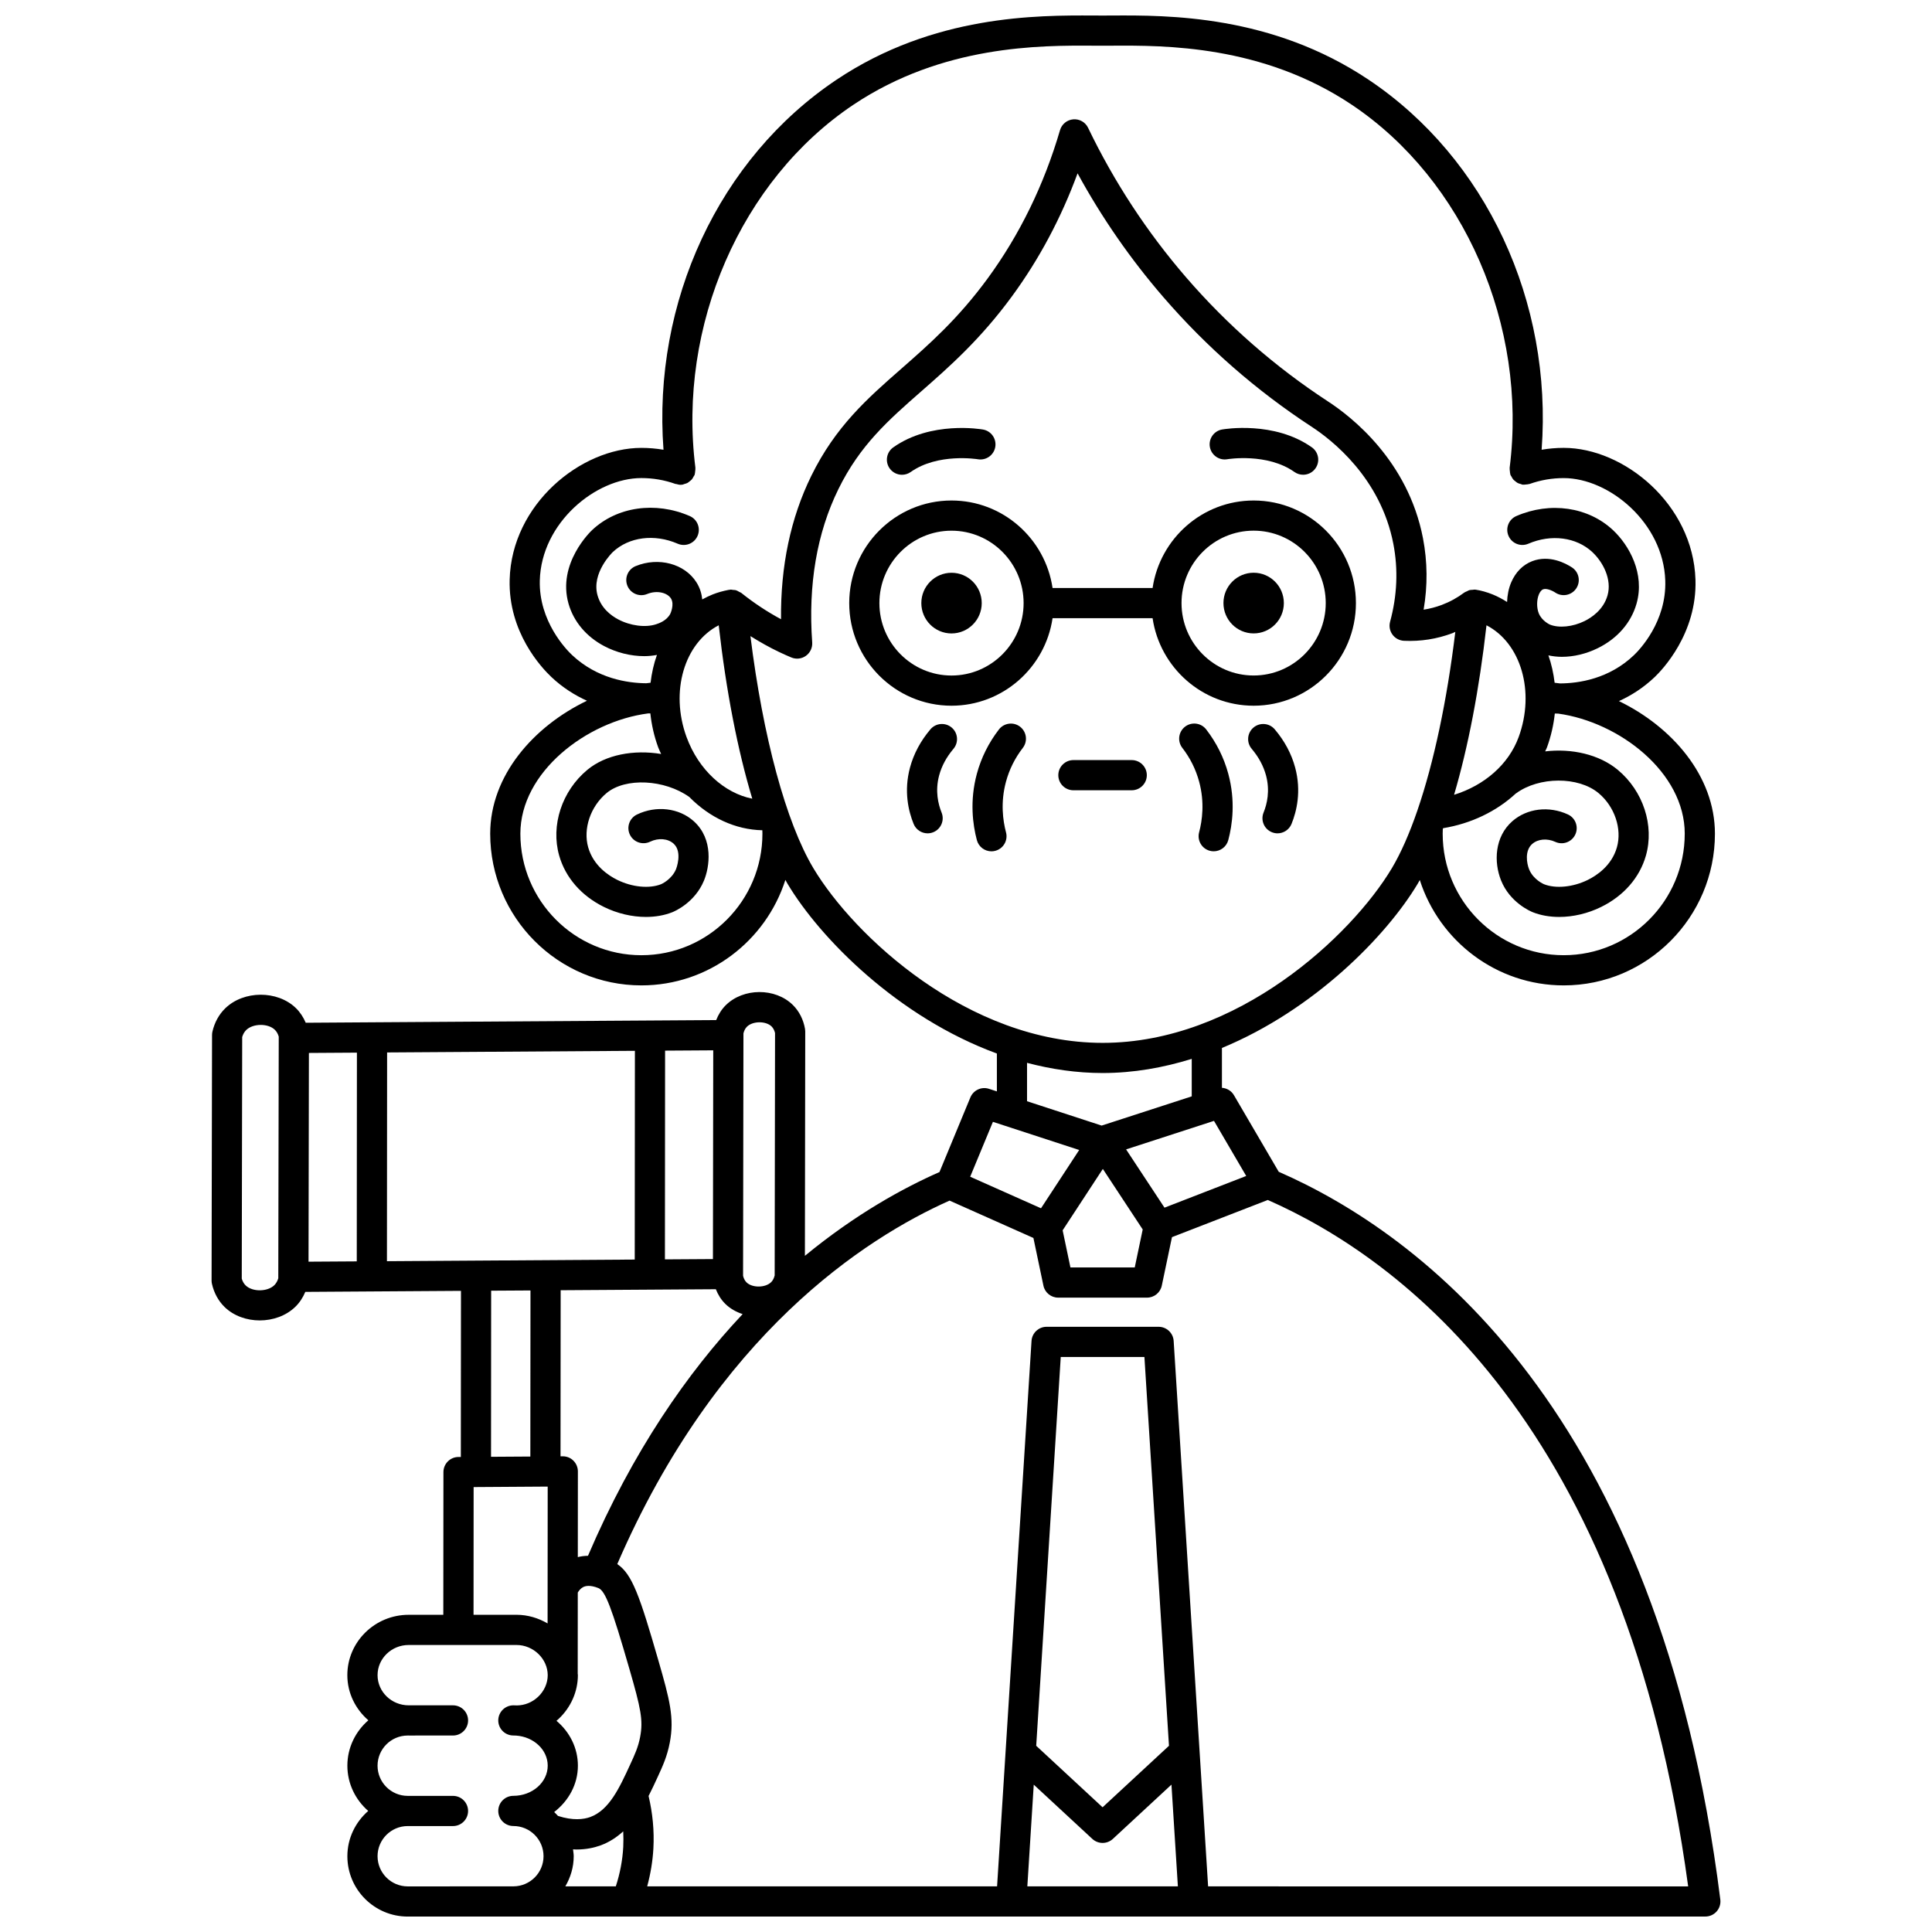<?xml version="1.0" encoding="UTF-8"?>
<!-- Uploaded to: SVG Repo, www.svgrepo.com, Generator: SVG Repo Mixer Tools -->
<svg width="800px" height="800px" version="1.1" viewBox="144 144 512 512" xmlns="http://www.w3.org/2000/svg">
 <defs>
  <clipPath id="a">
   <path d="m200 148.09h400v503.81h-400z"/>
  </clipPath>
 </defs>
 <path d="m476.23 311.86c4.422 0 8.004-3.598 8.004-8.039 0-4.438-3.586-8.039-8.004-8.039-4.422 0-8.004 3.598-8.004 8.039 0 4.441 3.582 8.039 8.004 8.039z"/>
 <path d="m469.25 265.7c0.105-0.023 10.559-1.734 17.789 3.379 0.699 0.496 1.508 0.734 2.305 0.734 1.254 0 2.492-0.586 3.266-1.691 1.277-1.805 0.848-4.297-0.957-5.574-9.988-7.066-23.227-4.828-23.789-4.727-2.168 0.383-3.613 2.449-3.238 4.621 0.383 2.176 2.457 3.641 4.625 3.258z"/>
 <path d="m404.17 303.83c0-4.438-3.586-8.039-8.004-8.039-4.422 0-8.004 3.598-8.004 8.039 0 4.438 3.586 8.039 8.004 8.039 4.418-0.008 8.004-3.606 8.004-8.039z"/>
 <path d="m422.94 307.83h26.508c1.938 13.098 13.191 23.191 26.781 23.191 14.945 0 27.105-12.195 27.105-27.191 0-14.996-12.16-27.191-27.105-27.191-13.59 0-24.844 10.094-26.781 23.191h-26.508c-1.938-13.098-13.191-23.191-26.781-23.191-14.945 0-27.105 12.199-27.105 27.191 0 14.992 12.16 27.191 27.105 27.191 13.59-0.004 24.844-10.094 26.781-23.191zm53.285-23.199c10.535 0 19.109 8.609 19.109 19.191s-8.574 19.191-19.109 19.191c-10.535 0-19.109-8.609-19.109-19.191 0-10.578 8.574-19.191 19.109-19.191zm-99.176 19.199c0-10.586 8.574-19.191 19.109-19.191s19.109 8.609 19.109 19.191-8.574 19.191-19.109 19.191-19.109-8.609-19.109-19.191z"/>
 <path d="m383.04 269.82c0.797 0 1.602-0.238 2.305-0.734 7.211-5.094 17.621-3.402 17.785-3.379 2.188 0.375 4.242-1.074 4.625-3.242 0.383-2.176-1.066-4.25-3.242-4.633-0.566-0.102-13.797-2.34-23.789 4.727-1.805 1.273-2.231 3.769-0.957 5.574 0.789 1.098 2.019 1.688 3.273 1.688z"/>
 <path d="m447.92 349.43c0-2.207-1.793-4-4-4h-15.457c-2.207 0-4 1.793-4 4s1.793 4 4 4h15.457c2.207-0.004 4-1.793 4-4z"/>
 <path d="m408.73 337.31c-2.723 3.527-4.691 7.477-5.848 11.738-1.953 7.203-1.078 13.539-0.004 17.586 0.477 1.793 2.09 2.977 3.863 2.977 0.34 0 0.684-0.043 1.027-0.137 2.137-0.566 3.406-2.754 2.836-4.891-0.824-3.098-1.496-7.949-0.004-13.438 0.879-3.246 2.379-6.254 4.457-8.945 1.348-1.746 1.027-4.258-0.719-5.609-1.742-1.348-4.254-1.027-5.609 0.719z"/>
 <path d="m390.57 337.28c-2.617 3.09-4.438 6.5-5.414 10.145-1.676 6.254-0.398 11.566 0.965 14.922 0.633 1.555 2.129 2.496 3.707 2.496 0.5 0 1.012-0.098 1.504-0.297 2.047-0.832 3.031-3.164 2.199-5.211-0.902-2.223-1.75-5.734-0.648-9.84 0.668-2.492 1.941-4.859 3.793-7.047 1.426-1.688 1.219-4.211-0.469-5.637-1.691-1.426-4.211-1.215-5.637 0.469z"/>
 <path d="m463.65 337.3c-1.352-1.75-3.863-2.062-5.609-0.715-1.746 1.352-2.066 3.863-0.715 5.609 2.078 2.688 3.578 5.695 4.457 8.945 1.492 5.492 0.82 10.336-0.004 13.434-0.566 2.137 0.699 4.328 2.836 4.894 0.344 0.094 0.691 0.137 1.031 0.137 1.766 0 3.387-1.18 3.863-2.973 1.078-4.043 1.953-10.379-0.004-17.586-1.16-4.269-3.129-8.219-5.856-11.746z"/>
 <path d="m481.82 337.28c-1.422-1.684-3.949-1.891-5.637-0.469-1.684 1.426-1.895 3.949-0.469 5.637 1.852 2.184 3.125 4.555 3.793 7.043 1.102 4.109 0.258 7.621-0.648 9.844-0.832 2.047 0.152 4.379 2.199 5.211 0.492 0.199 1 0.297 1.504 0.297 1.578 0 3.074-0.945 3.707-2.496 1.363-3.356 2.641-8.668 0.965-14.926-0.973-3.637-2.793-7.047-5.414-10.141z"/>
 <g clip-path="url(#a)">
  <path d="m482.88 454.54-11.879-20.312c-0.684-1.168-1.887-1.855-3.176-1.949v-10.555c24.445-10.109 43.605-29.688 51.879-43.52 0.188-0.316 0.371-0.668 0.555-0.992 5.188 16.18 20.316 27.926 38.145 27.926 22.094 0 40.07-18.035 40.07-40.199 0-15.355-11.43-28.355-25.438-35.141 3.211-1.457 6.457-3.492 9.5-6.394 1.879-1.797 11.242-11.473 10.781-25.82-0.645-19.973-18.961-34.895-34.91-34.895-1.977 0-3.93 0.168-5.859 0.496 2.922-39.172-14.652-77.184-45.863-98.066-25.715-17.215-53.219-17.094-67.996-17.008l-2.492 0.008-2.492-0.008c-14.742-0.066-42.277-0.207-67.996 17.004-31.219 20.891-48.805 58.906-45.875 98.074-1.926-0.328-3.883-0.496-5.859-0.496-16.047 0-34.387 14.934-34.91 34.918-0.367 13.93 8.379 23.277 11.066 25.812 3.023 2.848 6.238 4.84 9.418 6.281-14.102 6.762-25.641 19.812-25.641 35.234 0 22.164 17.973 40.199 40.07 40.199 17.836 0 32.977-11.762 38.156-27.953 0.191 0.336 0.379 0.695 0.57 1.023 8.676 14.516 29.305 35.395 55.48 44.984v10.039l-2.086-0.68c-1.977-0.652-4.133 0.344-4.934 2.269l-8.191 19.785c-9.602 4.227-22.207 11.141-35.664 22.199l0.09-59.445c0-0.234-0.02-0.473-0.059-0.703-0.441-2.492-1.551-4.676-3.211-6.316-4.664-4.613-13.156-4.578-17.824 0.082-1.09 1.09-1.918 2.426-2.504 3.91l-91.199 0.59-17.578 0.117c-0.633-1.48-1.496-2.809-2.609-3.887-4.898-4.75-13.832-4.715-18.742 0.082-1.656 1.617-2.824 3.75-3.375 6.164-0.062 0.293-0.102 0.582-0.102 0.883l-0.125 65.055c0 0.301 0.031 0.598 0.098 0.887 0.547 2.422 1.711 4.555 3.371 6.164 2.43 2.359 5.863 3.539 9.297 3.539 3.484 0 6.973-1.211 9.445-3.621 1.125-1.094 2-2.445 2.633-3.945l41.25-0.27-0.035 44.02-0.637 0.004c-2.199 0.012-3.969 1.801-3.977 3.996l-0.031 37.828h-9.184c-8.961 0-16.25 7.172-16.25 15.996 0 4.777 2.184 9.023 5.57 11.961-3.375 2.926-5.562 7.203-5.562 12.027 0 4.797 2.168 9.062 5.527 11.996-3.359 2.934-5.527 7.199-5.527 11.996 0 8.82 7.172 15.996 15.996 15.996h27.992c0.02 0 0.039-0.004 0.055-0.004h180.27c0.012 0 0.02 0.004 0.031 0.004 0.062 0 0.129-0.004 0.191-0.004l135.34-0.004c1.148 0 2.238-0.492 3-1.352 0.754-0.859 1.113-2.004 0.969-3.144-16.301-130.02-79.75-176.56-117.02-192.87zm-8.621 1.105-21.656 8.398-10.176-15.441 23.293-7.559zm-37.996-1.867 10.566 16.043-2.109 10.059h-17.047l-2.062-9.832zm101.67-144.07c9.094 4.695 12.957 17.535 8.52 29.641-2.652 7.234-9.078 12.793-17.109 15.281 3.723-12.625 6.68-27.945 8.59-44.922zm52.539 55.234c0 17.754-14.387 32.199-32.074 32.199s-32.074-14.441-32.074-32.199c0-0.41 0.016-0.816 0.031-1.223 0.027-0.078 0.055-0.16 0.09-0.238 7.438-1.223 14.148-4.461 19.262-9.199 0.02-0.016 0.043-0.016 0.062-0.031 6.09-4.477 16.504-4.519 21.848-0.078 4.273 3.551 6.277 9.469 4.875 14.391-1.391 4.891-5.43 7.5-7.711 8.625-3.938 1.934-8.496 2.371-11.617 1.137-0.027-0.012-2.832-1.191-3.945-3.965-0.613-1.531-1.227-4.906 0.844-6.715 1.504-1.312 3.953-1.531 6.106-0.539 2 0.922 4.379 0.047 5.305-1.961 0.922-2.004 0.047-4.383-1.961-5.305-5.031-2.32-10.809-1.625-14.711 1.773-4.766 4.164-4.941 10.895-3.004 15.719 2.348 5.852 7.777 8.164 8.395 8.414 2.109 0.84 4.504 1.254 7 1.254 3.668 0 7.566-0.895 11.113-2.641 5.996-2.945 10.215-7.781 11.875-13.609 2.277-7.996-0.719-17.133-7.457-22.734-4.949-4.109-12.25-5.723-19.246-4.891 0.145-0.352 0.344-0.672 0.473-1.027 1.09-2.984 1.766-6.012 2.086-9.004 0.297 0.008 0.59 0.02 0.906 0.02 16.184 2.238 33.531 15.57 33.531 31.828zm-294.86-47.34c-1.48-1.391-8.844-8.898-8.559-19.777 0.402-15.277 14.805-27.133 26.918-27.133 3.094 0 6.129 0.52 9.012 1.551 0.102 0.035 0.203 0.016 0.309 0.043 0.336 0.094 0.672 0.191 1.031 0.191 0.066 0 0.137-0.008 0.207-0.012 0.02 0 0.039-0.004 0.059-0.004 0.078-0.004 0.16-0.004 0.238-0.016 0.211-0.027 0.383-0.141 0.582-0.195 0.262-0.074 0.516-0.129 0.754-0.258s0.434-0.305 0.641-0.473c0.191-0.156 0.387-0.289 0.547-0.48 0.188-0.223 0.312-0.484 0.449-0.742 0.09-0.168 0.223-0.297 0.289-0.477 0.016-0.043 0.004-0.082 0.02-0.129 0.082-0.258 0.082-0.527 0.117-0.801 0.027-0.266 0.082-0.523 0.055-0.785-0.004-0.043 0.016-0.09 0.008-0.133-4.758-37.605 12.062-76.27 41.863-96.211 23.68-15.848 49.578-15.738 63.512-15.656l2.531 0.008 2.531-0.008c13.887-0.082 39.828-0.195 63.512 15.656 29.785 19.93 46.598 58.598 41.832 96.211-0.004 0.047 0.012 0.09 0.008 0.133-0.023 0.262 0.027 0.52 0.055 0.785 0.027 0.273 0.031 0.543 0.117 0.801 0.012 0.043 0.004 0.09 0.02 0.129 0.066 0.188 0.203 0.32 0.293 0.492 0.137 0.25 0.25 0.508 0.438 0.727 0.172 0.203 0.379 0.352 0.586 0.512 0.195 0.156 0.371 0.32 0.598 0.441 0.258 0.137 0.535 0.199 0.816 0.277 0.184 0.051 0.34 0.156 0.535 0.18 0.047 0.008 0.09-0.012 0.133-0.008 0.238 0.023 0.477-0.027 0.719-0.047 0.301-0.027 0.602-0.035 0.879-0.129 0.035-0.012 0.07-0.004 0.109-0.016 2.891-1.027 5.922-1.551 9.016-1.551 12.047 0 26.43 11.863 26.918 27.16 0.352 10.941-6.859 18.391-8.309 19.773-6.598 6.301-14.648 7.465-19.594 7.484-0.477-0.059-0.949-0.133-1.418-0.176-0.301-2.516-0.836-4.957-1.652-7.254 1.148 0.234 2.332 0.383 3.551 0.383 3.141 0 6.449-0.777 9.535-2.293 5.184-2.547 8.828-6.734 10.27-11.789 2.269-7.977-1.961-15.504-6.269-19.527-6.562-6.125-16.598-7.582-25.574-3.703-2.027 0.875-2.965 3.227-2.082 5.254 0.875 2.027 3.227 2.957 5.254 2.082 6.062-2.609 12.711-1.742 16.949 2.207 2.875 2.684 5.238 7.277 4.035 11.496-1.094 3.844-4.293 5.91-6.102 6.801-3.125 1.535-6.738 1.898-9.148 0.938-0.02-0.008-2.133-0.938-2.965-2.981-0.602-1.477-0.582-3.606 0.047-5.07 0.168-0.391 0.535-1.082 1.09-1.301 0.797-0.32 2.246 0.207 3.262 0.879 1.84 1.215 4.328 0.703 5.539-1.141 1.215-1.844 0.703-4.328-1.141-5.539-1.656-1.086-5.996-3.426-10.562-1.656-2.465 0.961-4.379 2.894-5.539 5.594-0.691 1.609-1.035 3.406-1.102 5.215-1.215-0.77-2.484-1.461-3.844-2.008-1.52-0.609-3.07-1.043-4.473-1.254-0.031-0.004-0.059 0.008-0.094 0.004-0.035-0.004-0.059-0.027-0.098-0.027-0.219-0.02-0.414 0.051-0.629 0.062-0.297 0.016-0.586 0.008-0.871 0.09-0.219 0.062-0.402 0.191-0.613 0.293-0.234 0.113-0.492 0.176-0.707 0.336-1.84 1.379-3.859 2.488-5.992 3.289-1.559 0.582-3.164 1.004-4.797 1.254 1.086-6.356 1.031-12.707-0.172-18.953-3.953-20.508-18.945-32.191-25.199-36.254-13.984-9.141-26.609-20.184-37.539-32.824-10.371-12-19.121-25.344-26.004-39.664-0.719-1.496-2.273-2.387-3.93-2.25-1.652 0.137-3.047 1.277-3.512 2.863-4.231 14.477-10.68 27.699-19.176 39.301-7.894 10.777-15.52 17.465-22.895 23.938-8.953 7.848-17.41 15.266-23.844 28.379-5.477 11.164-8.164 23.918-8.02 37.992-3.691-1.984-7.231-4.328-10.551-6.988-0.152-0.121-0.344-0.156-0.512-0.25-0.297-0.176-0.582-0.355-0.918-0.453-0.227-0.062-0.461-0.047-0.695-0.07-0.266-0.027-0.516-0.109-0.793-0.078-0.062 0.008-0.117 0.043-0.18 0.055-0.051 0.008-0.109-0.016-0.16-0.004-1.609 0.309-3.023 0.711-4.328 1.23-0.953 0.379-1.859 0.828-2.738 1.316-0.156-1.469-0.578-3.012-1.527-4.516-3.113-4.949-10.047-6.805-16.125-4.316-2.043 0.836-3.023 3.172-2.184 5.215 0.836 2.043 3.176 3.027 5.215 2.184 2.75-1.121 5.418-0.27 6.324 1.172 1 1.59-0.168 4.055-0.168 4.055-0.969 1.871-3.074 2.559-3.766 2.785-2.816 0.934-6.844 0.406-10.043-1.293-1.973-1.043-4.519-2.996-5.473-6.348-1.703-5.969 3.988-11.445 4.039-11.496 4.281-4.019 11.035-4.887 17.207-2.207 2.027 0.871 4.383-0.051 5.258-2.078 0.879-2.027-0.051-4.383-2.078-5.258-9.098-3.945-19.246-2.492-25.852 3.703-0.379 0.355-9.309 8.855-6.266 19.527 1.348 4.731 4.691 8.715 9.418 11.219 3.32 1.758 7.09 2.68 10.66 2.68 1.152 0 2.262-0.125 3.352-0.32-0.836 2.332-1.387 4.809-1.691 7.367-0.383 0.035-0.77 0.094-1.152 0.137-4.871-0.039-12.973-1.195-19.637-7.469zm30.336 21.746c-4.438-12.109-0.57-24.945 8.52-29.641 1.965 17.438 5.027 33.133 8.891 45.953-7.367-1.453-14.215-7.598-17.41-16.312zm-11.973 57.797c-17.684 0-32.074-14.441-32.074-32.199 0-16.363 17.582-29.77 33.848-31.879 0.207 0 0.395-0.008 0.598-0.012 0.32 3.008 0.996 6.051 2.094 9.043 0.219 0.602 0.516 1.137 0.766 1.719-7.238-1.199-14.703 0.168-19.562 4.203-6.742 5.598-9.738 14.734-7.457 22.73 1.664 5.828 5.879 10.664 11.875 13.609 3.547 1.742 7.441 2.641 11.113 2.641 2.5 0 4.894-0.414 7.004-1.254 0.602-0.242 5.957-2.523 8.375-8.375 1.484-3.586 2.59-10.93-2.668-15.707-3.918-3.555-9.988-4.273-15.102-1.797-1.988 0.965-2.82 3.356-1.855 5.344s3.356 2.812 5.344 1.855c2.207-1.062 4.719-0.859 6.242 0.52 2.426 2.203 0.664 6.695 0.648 6.731-1.16 2.805-3.934 3.996-3.949 4-3.125 1.25-7.688 0.805-11.625-1.133-2.285-1.121-6.316-3.734-7.715-8.625-1.402-4.918 0.605-10.836 4.879-14.391 5-4.156 15.371-3.629 21.918 1.047 5.371 5.453 12.223 8.672 19.352 8.812 0.008 0.305 0.023 0.609 0.023 0.914 0 17.758-14.391 32.203-32.07 32.203zm45.59-23.043c-7.281-12.18-13.367-34.793-16.695-61.523 2.504 1.562 5.062 3.012 7.707 4.262 1.051 0.5 2.094 0.965 3.125 1.395 1.281 0.539 2.75 0.375 3.879-0.438 1.129-0.812 1.754-2.152 1.66-3.535-1.102-15.332 1.234-29.008 6.945-40.641 5.731-11.676 13.238-18.262 21.934-25.887 7.34-6.438 15.668-13.738 24.074-25.223 7.211-9.844 13.031-20.77 17.371-32.574 6.394 11.719 14.023 22.727 22.754 32.824 11.41 13.203 24.609 24.742 39.219 34.297 5.406 3.516 18.336 13.574 21.711 31.074 1.309 6.773 1.016 13.719-0.863 20.641-0.32 1.172-0.09 2.422 0.629 3.406 0.715 0.98 1.836 1.582 3.051 1.641 4.434 0.203 8.738-0.477 12.824-2.012 0.27-0.102 0.516-0.234 0.781-0.344-2.211 18.273-5.711 34.672-10.012 47.211-0.012 0.031-0.023 0.062-0.031 0.098-2.094 6.098-4.375 11.297-6.785 15.336-10.695 17.887-40.957 46.266-76.637 46.266-35.684-0.008-65.945-28.383-76.641-46.273zm56.613 51.566c6.434 1.691 13.129 2.695 20.02 2.695 8.195 0 16.102-1.418 23.625-3.75v9.934l-23.875 7.746-19.773-6.453v-10.172zm-9.043 15.633 22.859 7.461-10.117 15.445-18.77-8.359zm-111.28 192.8c0.309 0.012 0.629 0.039 0.922 0.039 2.606 0 4.734-0.496 6.328-1.074 2.371-0.855 4.336-2.176 6.055-3.738 0.062 1.367 0.078 2.738 0.008 4.113-0.191 3.57-0.871 7.074-1.973 10.469h-13.379c1.375-2.359 2.223-5.066 2.223-7.992 0-0.621-0.117-1.215-0.184-1.816zm17.793-29.816c-0.516 2.719-1.402 4.644-2.641 7.328-2.867 6.231-5.574 12.113-10.625 13.934-1.707 0.617-4.574 0.977-8.516-0.309-0.324-0.355-0.652-0.703-1.004-1.027 3.801-2.934 6.285-7.32 6.285-12.285 0-4.715-2.191-8.961-5.676-11.891 0.191-0.164 0.383-0.332 0.57-0.508 3.246-3.039 5.106-7.266 5.102-11.598 0-0.164-0.043-0.316-0.051-0.48h0.008l0.016-21.406c0.328-0.531 0.742-1.07 1.363-1.41 0.668-0.375 1.918-0.641 4.09 0.219 1.832 0.723 3.523 5.129 8.234 21.453 3.012 10.43 3.684 13.555 2.844 17.98zm-13.828-47.984c-0.996 0.016-1.891 0.145-2.695 0.352l0.02-22.711c0-1.066-0.426-2.086-1.18-2.84-0.75-0.75-1.715-1.16-2.844-1.164l-0.578 0.004 0.035-44.016 23.625-0.152h0.004l17.5-0.113c0.578 1.469 1.398 2.785 2.484 3.859 1.297 1.285 2.898 2.168 4.617 2.731-14.574 15.484-29.094 36.27-40.988 64.051zm-53.277-78.07 0.043-55.32 65.668-0.43-0.043 55.32zm95.398-62.137c1.535-1.535 5.023-1.57 6.547-0.062 0.508 0.504 0.77 1.176 0.902 1.73l-0.098 64.242c-0.176 0.738-0.488 1.336-0.922 1.773-1.539 1.535-5.027 1.566-6.547 0.059-0.508-0.504-0.77-1.176-0.902-1.73l0.098-64.246c0.133-0.559 0.398-1.242 0.922-1.766zm-9.008 61.574-12.723 0.082 0.043-55.32 12.762-0.082zm-116.24 6.926c-1.82 1.773-5.789 1.809-7.582 0.066-0.473-0.457-0.824-1.062-1.043-1.805l0.117-64.039c0.223-0.754 0.582-1.379 1.062-1.848 1.816-1.773 5.785-1.812 7.582-0.066 0.473 0.457 0.82 1.062 1.039 1.809l-0.121 64.043c-0.215 0.746-0.578 1.367-1.055 1.84zm9.168-61.551 12.723-0.082-0.039 55.316-12.785 0.082zm48.297 63.004 5.238-0.031 5.184-0.031-0.035 44.016-10.418 0.066zm-4.644 52.043 19.629-0.129-0.027 36.266c-2.418-1.414-5.211-2.285-8.223-2.293h-11.402zm-25.461 97.832c0-4.41 3.586-7.996 7.996-7.996h11.996c2.207 0 4-1.793 4-4 0-2.207-1.793-4-4-4h-11.996c-4.41 0-7.996-3.586-7.996-7.996 0-4.41 3.586-7.996 7.996-7.996 0.031 0 0.055-0.016 0.082-0.016 0.059 0 0.113 0.016 0.172 0.016l11.746-0.004c2.207 0 4-1.793 4-4s-1.793-4-4-4h-11.738c-4.551 0-8.254-3.586-8.254-7.996s3.703-7.996 8.254-7.996h28.578c4.469 0.008 8.254 3.676 8.262 8 0 2.125-0.938 4.219-2.57 5.75-1.539 1.441-3.484 2.231-5.539 2.269-0.332-0.016-0.664-0.027-0.996-0.027-2.156 0-3.922 1.711-4 3.863-0.07 2.156 1.578 3.981 3.731 4.121 0.34 0.023 0.68 0.035 1.02 0.035 4.672 0.336 8.352 3.781 8.352 7.969 0 4.41-4.082 7.996-9.105 7.996-2.207 0-4 1.793-4 4 0 2.207 1.793 4 4 4 4.41 0 7.996 3.586 7.996 7.996 0 4.391-3.555 7.961-7.941 7.992h-3.504c-0.012 0-0.02 0.004-0.027 0.004l-24.512 0.008c-4.41 0.004-8-3.582-8-7.992zm173.9-18.973 15.527 14.383c0.77 0.707 1.742 1.062 2.719 1.062 0.977 0 1.953-0.355 2.719-1.066l15.527-14.383 1.703 26.957h-39.895zm0.652-10.297 6.504-103.04h22.172l6.508 103.04-17.594 16.297zm45.555 37.258-9.129-144.55c-0.133-2.106-1.879-3.746-3.992-3.746h-29.684c-2.109 0-3.859 1.641-3.992 3.746l-9.129 144.55h-92.723c0.879-3.277 1.453-6.629 1.641-10.031 0.258-4.691-0.195-9.363-1.273-13.922 0.855-1.672 1.645-3.367 2.402-5.019 1.352-2.938 2.523-5.477 3.223-9.156 1.238-6.508-0.027-11.352-3.012-21.691-4.969-17.215-6.969-22.949-10.91-25.59 26.359-60.895 65.582-86.309 88.059-96.328l22.223 9.902 2.652 12.637c0.387 1.852 2.019 3.176 3.914 3.176h23.543c1.891 0 3.523-1.328 3.914-3.18l2.695-12.848 25.398-9.852c35.297 15.539 94.773 59.57 111.4 181.91l-127.22-0.008z"/>
 </g>
</svg>